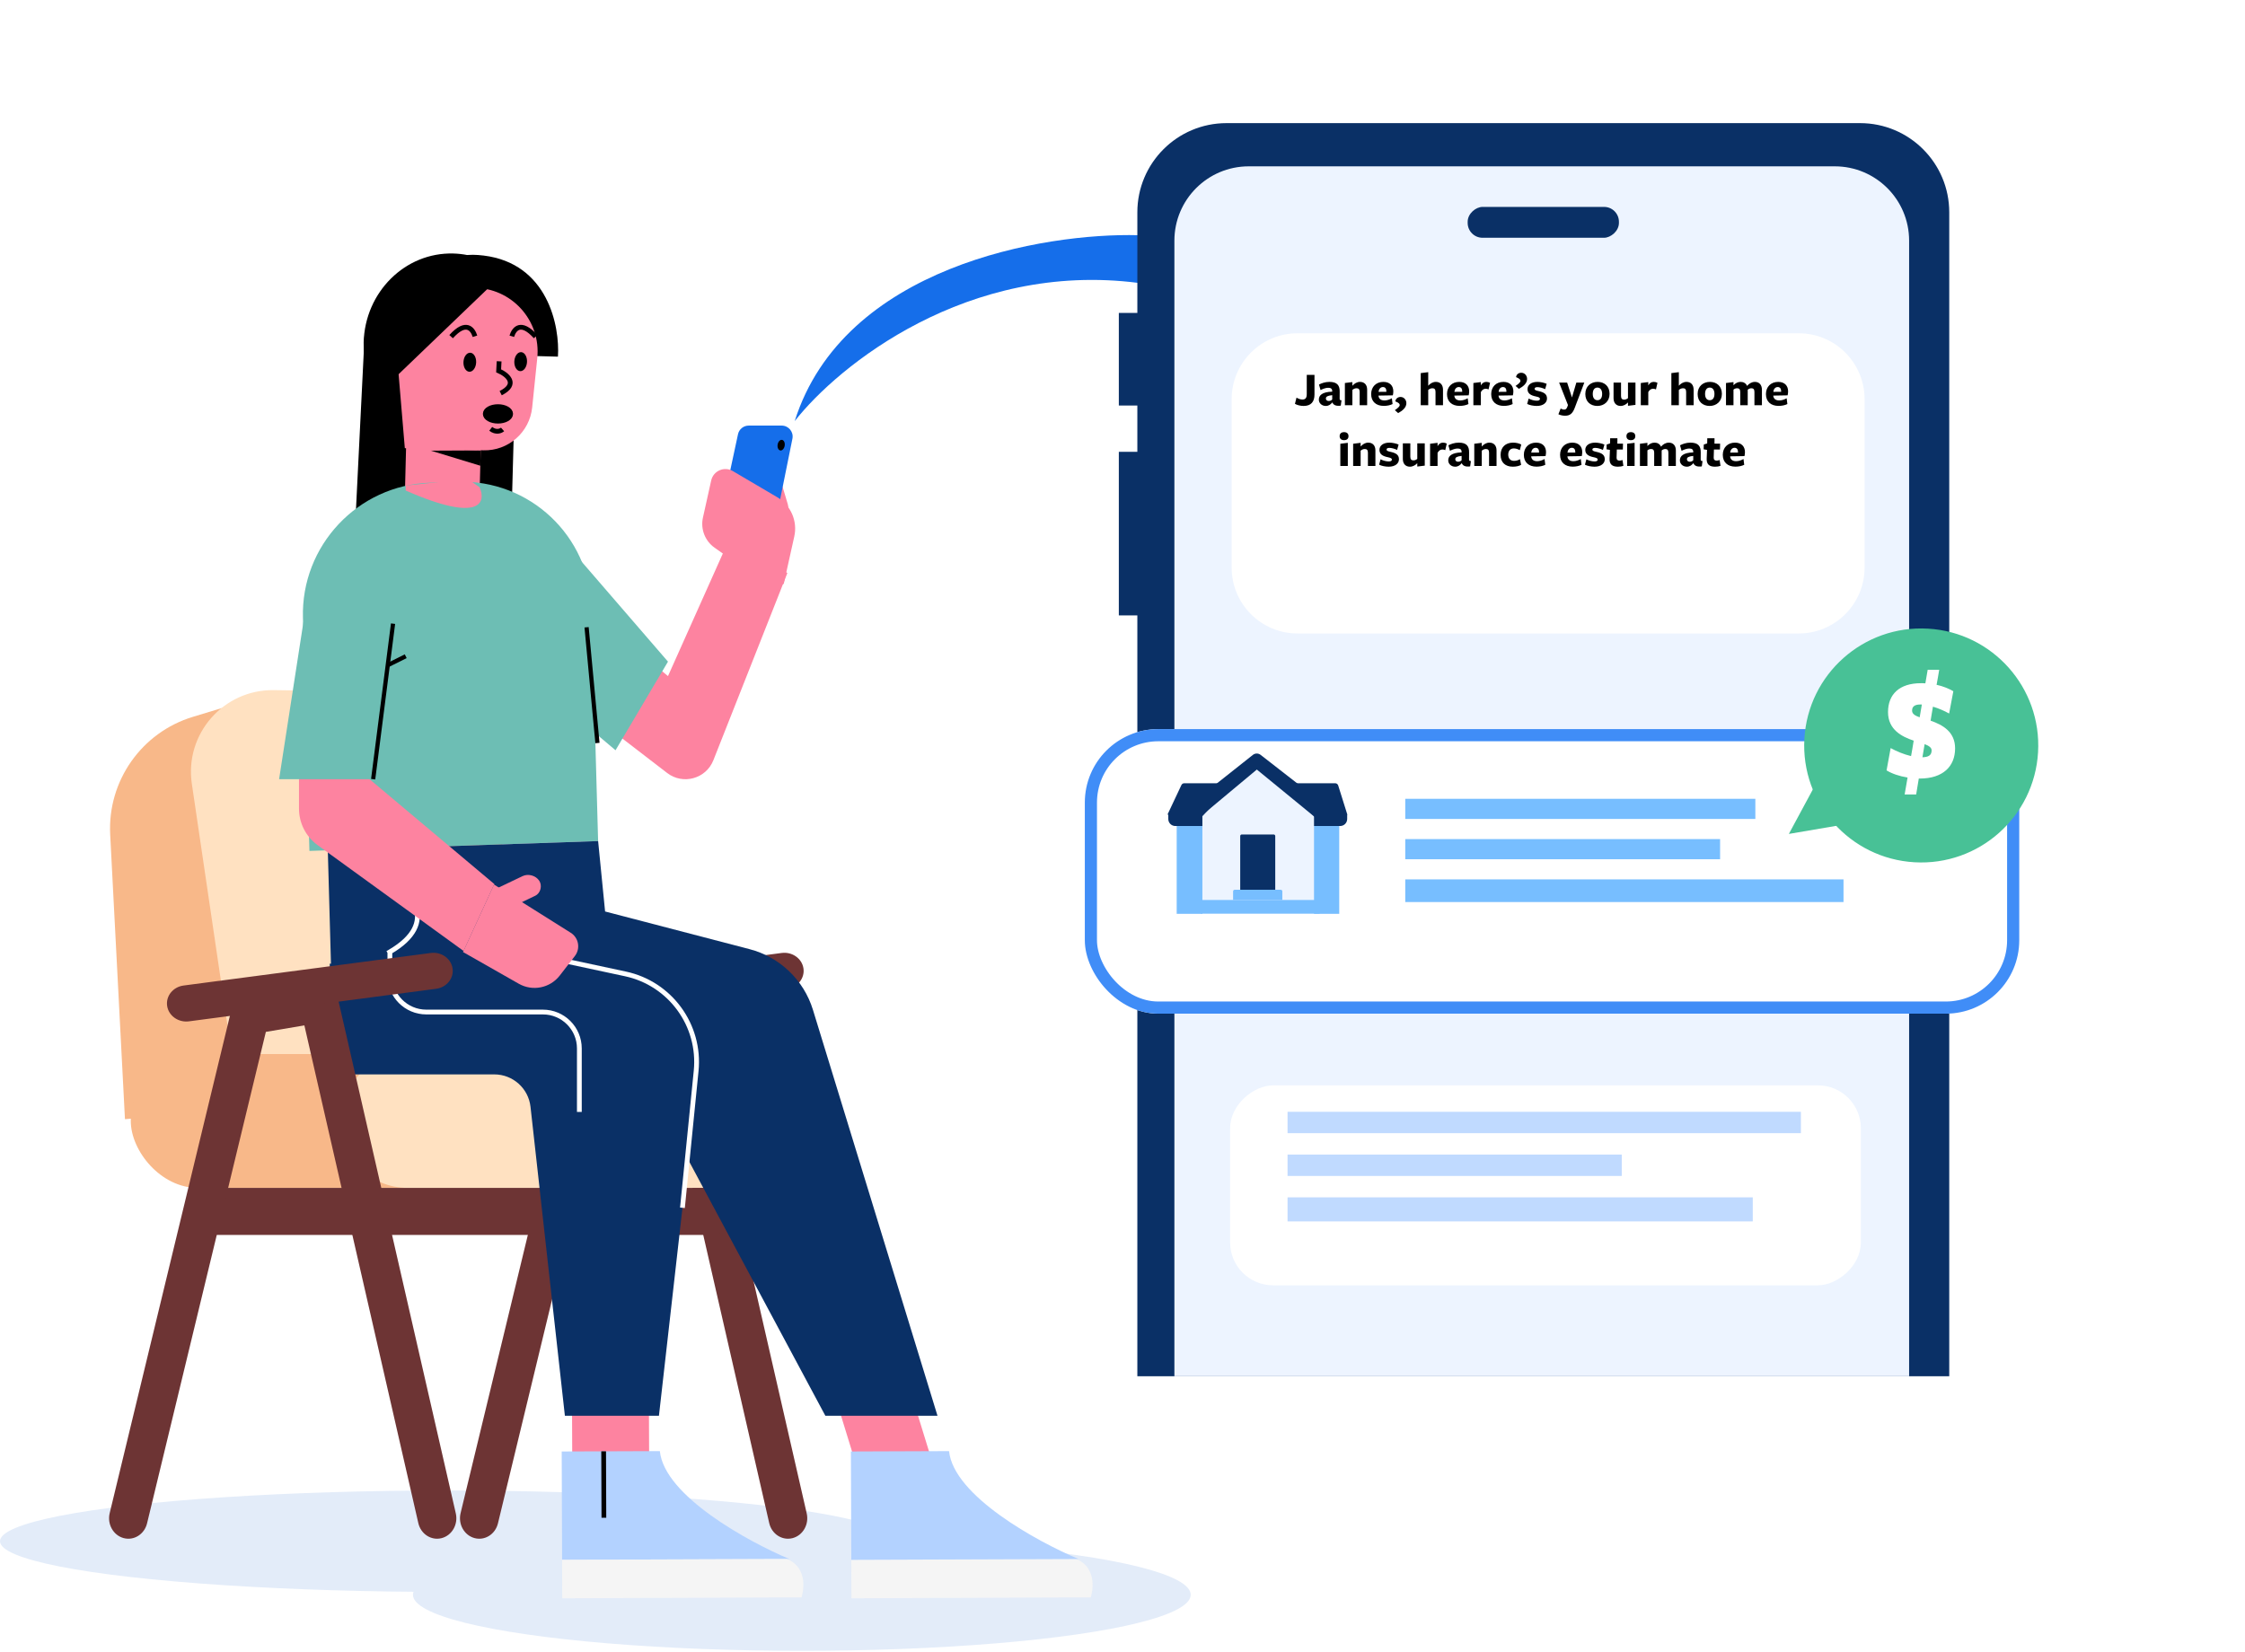 <?xml version="1.0" encoding="UTF-8"?> <svg xmlns="http://www.w3.org/2000/svg" width="739" height="544" viewBox="0 0 739 544" fill="none"><rect width="17.989" height="7.317" rx="3.659" transform="matrix(0.286 0.958 0.915 -0.403 248.542 155.277)" fill="#FD83A0"></rect><path d="M260.846 144.431C261.296 142.203 259.592 140.121 257.319 140.121L246.45 140.121C244.754 140.121 243.288 141.305 242.932 142.964L236.936 170.883C236.518 172.828 237.759 174.744 239.706 175.158L250.471 177.446C252.429 177.862 254.35 176.6 254.746 174.639L260.846 144.431Z" fill="#156EEA"></path><path d="M261.457 176.632L257.99 192.235L241.207 198.411L244.73 187.052L235.215 180.317C232.059 178.084 230.552 174.175 231.392 170.402L234.109 158.187C234.817 155.008 238.419 153.442 241.226 155.095L255.834 163.695C260.314 166.333 262.585 171.557 261.457 176.632Z" fill="#FD83A0"></path><ellipse cx="1.175" cy="1.763" rx="1.175" ry="1.763" transform="matrix(-0.987 -0.159 -0.159 0.987 258.578 145.009)" fill="black"></ellipse><path d="M219.885 222.6L240.129 177.35L259.182 188.662L234.826 250.298C232.412 256.406 224.82 258.502 219.614 254.498L199.046 238.676L209.168 213.669L219.885 222.6Z" fill="#FD83A0"></path><path d="M261.598 138.643C277.691 87.694 343.738 76.61 374.75 77.438V93.152C318.426 85.874 275.847 120.447 261.598 138.643Z" fill="#156EEA"></path><ellipse cx="128.012" cy="18.457" rx="128.012" ry="18.457" transform="matrix(-1 0 0 1 391.956 506.606)" fill="#E3ECF9"></ellipse><ellipse cx="147.08" cy="16.701" rx="147.08" ry="16.701" transform="matrix(-1 0 0 1 294.16 490.725)" fill="#E3ECF9"></ellipse><path d="M183.66 117.424L174.441 117.173L166.58 109.431C155.307 99.924 138.049 81.555 159.198 84.139C180.346 86.723 184.317 107.406 183.66 117.424Z" fill="black"></path><path d="M142.034 165.45L143.581 108.769L119.985 111.079L116.88 173.779L142.034 165.45Z" fill="black"></path><path d="M144.441 169.572L145.192 142.064L145.755 121.433L169.687 122.086L168.373 170.225L144.441 169.572Z" fill="black"></path><path d="M133.728 145.055L133.265 163.319L157.784 165.93L158.295 145.776L133.728 145.055Z" fill="#FD83A0"></path><path d="M141.838 148.375L158.231 148.297L158.103 153.335L141.838 148.375Z" fill="black"></path><path d="M176.857 117.913C178.14 105.479 168.338 94.686 155.839 94.769L151.509 94.798C139.278 94.879 129.707 105.359 130.733 117.547L133.259 147.56L159.093 148.265C167.323 148.49 174.336 142.335 175.181 134.146L176.857 117.913Z" fill="#FD83A0"></path><path fill-rule="evenodd" clip-rule="evenodd" d="M124.278 129.852C121.234 124.932 119.535 119.026 119.707 112.717C120.159 96.129 133.376 83.032 149.228 83.465C155.586 83.639 161.402 85.963 166.059 89.754L124.278 129.852Z" fill="black"></path><path d="M156.347 110.712C155.619 108.335 153.433 105.362 148.496 110.838" stroke="black" stroke-width="1.574"></path><path d="M168.471 110.712C169.199 108.335 171.385 105.362 176.322 110.838" stroke="black" stroke-width="1.574"></path><path d="M165.432 141.386C164.864 141.887 163.289 142.55 161.535 141.189" stroke="black" stroke-width="1.574"></path><path d="M164.297 118.958L164.138 122.088C166.868 123.272 170.823 126.4 164.813 129.443" stroke="black" stroke-width="1.574"></path><ellipse cx="2.089" cy="3.134" rx="2.089" ry="3.134" transform="matrix(-0.999 -0.05 -0.05 0.999 156.891 116.238)" fill="black"></ellipse><ellipse cx="2.089" cy="3.134" rx="2.089" ry="3.134" transform="matrix(-0.999 -0.05 -0.05 0.999 173.635 116.041)" fill="black"></ellipse><path d="M202.618 247.011L191.809 237.882L185.946 178.54L219.884 217.837L202.618 247.011Z" fill="#6DBEB4"></path><path fill-rule="evenodd" clip-rule="evenodd" d="M264.477 318.824C264.966 322.08 262.544 325.09 259.068 325.548L177.708 336.265C174.232 336.723 171.018 334.454 170.529 331.198C170.04 327.942 172.462 324.931 175.938 324.474L257.298 313.757C260.774 313.299 263.988 315.567 264.477 318.824Z" fill="#6D3434"></path><path d="M84.132 229.744L78.368 365.456L41.134 368.473L36.272 274.781C35.357 257.142 46.582 241.151 63.482 236.017L84.132 229.744Z" fill="#F8B889"></path><path d="M159.226 255.854L185.946 352.482L78.917 364.903L63.145 258.04C60.725 241.644 73.564 226.98 90.136 227.212L122.723 227.669C139.802 227.908 154.674 239.391 159.226 255.854Z" fill="#FFE1C1"></path><path fill-rule="evenodd" clip-rule="evenodd" d="M219.495 323.309C222.762 322.758 225.88 324.963 226.661 328.375L265.55 498.273C266.378 501.891 264.287 505.537 260.878 506.417C257.47 507.296 254.036 505.075 253.207 501.457L215.701 337.6L203.024 339.736L163.917 501.541C163.046 505.147 159.585 507.321 156.188 506.396C152.79 505.47 150.743 501.796 151.614 498.19L191.758 332.095C192.387 329.492 194.413 327.534 196.914 327.112L219.495 323.309Z" fill="#6D3434"></path><path d="M101.856 280.159L196.885 276.908L194.75 200.159C194.089 176.404 174.3 157.805 150.55 158.618L141.528 158.927C117.777 159.739 99.06 179.655 99.721 203.41L101.856 280.159Z" fill="#6DBEB4"></path><rect width="25.314" height="31.067" transform="matrix(-1 0.004 0.004 1 213.561 450.166)" fill="#FD83A0"></rect><path d="M185.029 513.555L184.897 477.885L217.206 477.766C218.697 492.488 246.236 507.575 259.82 513.278L185.029 513.555Z" fill="#B3D2FF"></path><path d="M185.028 513.556L185.075 526.213L263.867 525.921C265.633 519.311 263.229 514.917 259.044 513.282L185.028 513.556Z" fill="#F5F5F5"></path><path d="M280.229 513.556L280.275 526.213L359.067 525.921C360.833 519.311 358.43 514.917 354.245 513.282L280.229 513.556Z" fill="#F5F5F5"></path><path d="M198.704 477.835L198.785 499.697" stroke="black" stroke-width="1.559"></path><rect x="43.05" y="347.039" width="144.088" height="44.06" rx="22.03" fill="#F8B889"></rect><path d="M299.527 457.463L274.213 457.557L283.111 486.458L308.425 486.364L299.527 457.463Z" fill="#FD83A0"></path><path d="M112.116 369.069C112.116 356.902 121.98 347.039 134.146 347.039H242.51C254.676 347.039 264.54 356.902 264.54 369.069V369.069C264.54 381.236 254.676 391.099 242.51 391.099H134.146C121.979 391.099 112.116 381.236 112.116 369.069V369.069Z" fill="#FFE1C1"></path><rect x="62.103" y="391.101" width="179.812" height="15.48" rx="7.74" fill="#6D3434"></rect><path fill-rule="evenodd" clip-rule="evenodd" d="M107.906 279.958L196.887 276.913L199.184 300.098L246.748 312.501C256.696 315.095 264.59 322.659 267.605 332.488L308.6 466.121H271.685L202.91 337.705L204.404 352.791L109.933 352.791L107.906 279.958Z" fill="#0A3066"></path><path d="M174.63 364.401L185.947 466.121H216.907L231.197 339.896L207.976 321.438L108.544 317.271V353.733H162.71C168.82 353.733 173.954 358.328 174.63 364.401Z" fill="#0A3066"></path><path d="M127.597 279.164V288.562C134.894 292.808 145.069 303.637 128.336 313.397M127.597 313.818C127.849 313.678 128.096 313.538 128.336 313.397M128.336 313.397V321.207C128.336 327.831 133.706 333.201 140.33 333.201H178.716C185.34 333.201 190.71 338.571 190.71 345.195V366.093" stroke="white" stroke-width="1.574"></path><path fill-rule="evenodd" clip-rule="evenodd" d="M103.986 323.309C107.253 322.758 110.371 324.963 111.152 328.375L150.041 498.273C150.869 501.891 148.778 505.537 145.37 506.417C141.961 507.296 138.527 505.075 137.699 501.457L100.193 337.6L87.515 339.736L48.409 501.541C47.537 505.147 44.076 507.321 40.679 506.396C37.281 505.47 35.234 501.796 36.106 498.19L76.249 332.095C76.878 329.492 78.904 327.534 81.405 327.112L103.986 323.309Z" fill="#6D3434"></path><path fill-rule="evenodd" clip-rule="evenodd" d="M148.969 318.824C149.458 322.08 147.036 325.09 143.56 325.548L62.2 336.265C58.724 336.723 55.509 334.454 55.02 331.198C54.532 327.942 56.953 324.931 60.43 324.474L141.789 313.757C145.266 313.299 148.48 315.567 148.969 318.824Z" fill="#6D3434"></path><path d="M193.091 206.524L196.663 244.63" stroke="black" stroke-width="1.383"></path><path d="M133.551 216.051L126.406 219.623" stroke="black" stroke-width="1.383"></path><ellipse cx="4.168" cy="2.382" rx="4.168" ry="2.382" transform="matrix(-1 0 0 1 168.084 133.887)" fill="black" stroke="black" stroke-width="1.593"></ellipse><path d="M280.227 513.554L280.095 477.884L312.404 477.765C313.895 492.487 341.434 507.574 355.018 513.277L280.227 513.554Z" fill="#B3D2FF"></path><path d="M224.647 397.651L229.154 352.578C230.656 337.559 220.632 323.81 205.873 320.648L181.778 315.485" stroke="white" stroke-width="1.574"></path><path d="M170.769 323.886L152.408 313.438L162.616 291.218L187.877 307.107C190.501 308.758 191.13 312.31 189.233 314.761L184.259 321.188C181.06 325.32 175.31 326.47 170.769 323.886Z" fill="#FD83A0"></path><rect width="16.61" height="7.696" rx="3.848" transform="matrix(-0.902 0.432 0.541 0.841 175.463 286.8)" fill="#FD83A0"></rect><path d="M98.422 266.248V248.799L122.834 233.914L121.643 256.539L162.726 291.073L152.604 313.103L104.541 278.244C100.697 275.456 98.422 270.996 98.422 266.248Z" fill="#FD83A0"></path><path d="M91.873 256.539L100.729 199.298L129.439 193.426L124.025 256.539H91.873Z" fill="#6DBEB4"></path><path d="M129.383 205.334L122.834 256.539" stroke="black" stroke-width="1.383"></path><path d="M133.551 161.506C158.302 172.37 160.069 165.308 157.86 160.419L153.992 157.703L133.551 159.876L133.551 161.506Z" fill="#FD83A0"></path><g opacity="0.75"><circle cx="158.706" cy="158.706" r="158.706" transform="matrix(-1 0 0 1 739 0)" fill="white"></circle><ellipse cx="146.538" cy="146.538" rx="146.538" ry="146.538" transform="matrix(-1 0 0 1 601.455 106.861)" fill="white"></ellipse><circle cx="81.998" cy="81.998" r="81.998" transform="matrix(-1 0 0 1 703.027 272.975)" fill="white"></circle></g><path d="M374.388 69.905C374.388 53.686 387.536 40.538 403.755 40.538H612.278C628.497 40.538 641.645 53.686 641.645 69.905V453.111H374.388V69.905Z" fill="#0A3066"></path><path d="M386.582 79.237C386.582 65.721 397.539 54.765 411.055 54.765H603.962C617.478 54.765 628.435 65.721 628.435 79.237V453.111H386.582V79.237Z" fill="#EDF4FF"></path><rect x="368.291" y="103.027" width="10.162" height="30.486" fill="#0A3066"></rect><rect x="532.913" y="68.12" width="10.162" height="49.793" rx="4.895" transform="rotate(90 532.913 68.12)" fill="#0A3066"></rect><rect x="368.291" y="148.756" width="10.162" height="53.858" fill="#0A3066"></rect><g filter="url(#filter0_d_89_1781)"><rect x="403.586" y="417.795" width="65.83" height="207.618" rx="14.124" transform="rotate(-90 403.586 417.795)" fill="white"></rect></g><rect x="423.828" y="366.048" width="168.983" height="7.041" fill="#C0DAFF"></rect><rect x="423.828" y="380.13" width="110.015" height="7.041" fill="#C0DAFF"></rect><rect x="423.828" y="394.211" width="153.14" height="7.921" fill="#C0DAFF"></rect><g filter="url(#filter1_d_89_1781)"><path d="M403.705 124.51C403.705 112.532 413.415 102.822 425.393 102.822H590.361C602.339 102.822 612.049 112.532 612.049 124.51V179.974C612.049 191.952 602.339 201.662 590.361 201.662H425.393C413.415 201.662 403.705 191.952 403.705 179.974V124.51Z" fill="white"></path></g><path d="M432.697 129.893C432.697 132.261 431.577 133.653 429.113 133.653C428.025 133.653 426.953 133.349 426.265 132.965L426.777 130.917C427.449 131.301 428.089 131.541 428.713 131.541C429.753 131.541 430.153 130.997 430.153 129.701V123.413H432.697V129.893ZM438.532 131.525V130.101C437.012 130.277 436.452 130.565 436.452 131.221C436.452 131.701 436.836 132.021 437.38 132.021C437.876 132.021 438.276 131.813 438.532 131.525ZM438.596 132.517H438.548C438.02 133.141 437.428 133.653 436.404 133.653C435.124 133.653 434.132 132.741 434.132 131.589C434.132 130.181 435.188 129.045 438.532 128.949V128.805C438.532 128.021 438.132 127.669 437.22 127.669C436.452 127.669 435.556 127.989 434.692 128.421L434.18 126.613C434.964 126.197 436.196 125.733 437.604 125.733C440.18 125.733 441.028 126.901 440.996 128.981L440.98 131.189C440.98 131.701 441.076 131.749 441.588 131.797L441.348 133.557C439.732 133.765 438.932 133.333 438.596 132.517ZM450.032 133.413H447.568V129.013C447.568 128.117 447.168 127.829 446.512 127.829C445.968 127.829 445.488 128.101 445.168 128.389V133.413H442.704V126.101L445.168 125.797C445.168 125.797 445.168 126.901 445.168 127.013C445.824 126.261 446.704 125.733 447.664 125.733C449.152 125.733 450.032 126.709 450.032 128.293V133.413ZM453.767 130.245V130.277C453.847 131.269 454.535 131.845 455.735 131.845C456.551 131.845 457.415 131.557 458.167 131.125L458.407 133.029C457.655 133.413 456.583 133.637 455.511 133.637C452.983 133.637 451.351 132.229 451.351 129.749C451.351 127.317 453.015 125.733 455.383 125.733C457.495 125.733 458.647 126.997 458.647 128.853C458.647 129.253 458.583 129.845 458.487 130.165L453.767 130.245ZM453.783 129.013L456.359 128.997C456.359 128.965 456.359 128.885 456.359 128.853C456.359 127.973 455.991 127.429 455.223 127.429C454.375 127.429 453.863 128.165 453.783 129.013ZM459.312 132.149C459.408 131.285 460.112 130.693 461.024 130.693C462.144 130.693 462.944 131.653 462.944 132.741C462.944 134.197 461.632 135.253 460.24 136.005L459.152 135.045C460.032 134.421 460.752 133.877 460.752 133.349C460.752 132.917 460.416 132.597 459.312 132.149ZM475.001 133.413H472.537V129.013C472.537 128.117 472.137 127.829 471.513 127.829C470.937 127.829 470.457 128.101 470.137 128.389V133.413H467.673V122.837L470.137 122.533C470.137 122.533 470.137 126.869 470.137 126.997C470.793 126.245 471.673 125.733 472.649 125.733C474.121 125.733 475.001 126.709 475.001 128.293V133.413ZM478.736 130.245V130.277C478.816 131.269 479.504 131.845 480.704 131.845C481.52 131.845 482.384 131.557 483.136 131.125L483.376 133.029C482.624 133.413 481.552 133.637 480.48 133.637C477.952 133.637 476.32 132.229 476.32 129.749C476.32 127.317 477.984 125.733 480.352 125.733C482.464 125.733 483.616 126.997 483.616 128.853C483.616 129.253 483.552 129.845 483.456 130.165L478.736 130.245ZM478.752 129.013L481.328 128.997C481.328 128.965 481.328 128.885 481.328 128.853C481.328 127.973 480.96 127.429 480.192 127.429C479.344 127.429 478.832 128.165 478.752 129.013ZM487.465 129.077V133.413H485.001V126.101L487.465 125.797V126.885C487.897 126.133 488.473 125.733 489.257 125.733C489.657 125.733 490.089 125.829 490.489 126.037L489.993 128.213C489.705 128.069 489.385 127.989 489.065 127.989C488.457 127.989 487.913 128.293 487.465 129.077ZM493.283 130.245V130.277C493.363 131.269 494.051 131.845 495.251 131.845C496.067 131.845 496.931 131.557 497.683 131.125L497.923 133.029C497.171 133.413 496.099 133.637 495.027 133.637C492.499 133.637 490.867 132.229 490.867 129.749C490.867 127.317 492.531 125.733 494.899 125.733C497.011 125.733 498.163 126.997 498.163 128.853C498.163 129.253 498.099 129.845 498.003 130.165L493.283 130.245ZM493.299 129.013L495.875 128.997C495.875 128.965 495.875 128.885 495.875 128.853C495.875 127.973 495.507 127.429 494.739 127.429C493.891 127.429 493.379 128.165 493.299 129.013ZM499.052 124.165C499.148 123.301 499.852 122.725 500.764 122.725C501.884 122.725 502.684 123.669 502.684 124.757C502.684 126.229 501.372 127.269 499.98 128.021L498.892 127.061C499.772 126.453 500.492 125.909 500.492 125.381C500.492 124.949 500.156 124.629 499.052 124.165ZM509.236 131.205C509.236 132.549 508.052 133.653 505.86 133.653C504.836 133.653 503.492 133.413 502.708 132.997L503.188 131.221C504.052 131.669 505.044 131.925 505.908 131.925C506.564 131.925 506.916 131.701 506.916 131.317C506.916 130.901 506.5 130.741 505.652 130.549C503.924 130.213 502.82 129.573 502.82 128.117C502.82 126.725 504.036 125.733 506.1 125.733C507.092 125.733 508.388 126.021 509.124 126.373L508.628 128.133C507.78 127.717 506.772 127.461 506.068 127.461C505.476 127.461 505.156 127.653 505.156 128.021C505.156 128.421 505.62 128.581 506.436 128.757C508.196 129.141 509.236 129.717 509.236 131.205ZM521.516 125.973L518.828 133.061L518.46 134.037C517.692 136.213 516.764 136.869 515.196 136.869C514.396 136.869 513.676 136.709 512.988 136.389L513.724 134.517C514.204 134.725 514.492 134.853 514.876 134.853C515.404 134.853 515.644 134.661 515.932 133.941L516.14 133.365L513.228 125.973H515.868L517.452 130.869L518.892 125.973H521.516ZM529.835 129.669C529.835 132.165 528.027 133.653 525.803 133.653C523.563 133.653 521.851 132.245 521.851 129.717C521.851 127.189 523.643 125.733 525.899 125.733C528.139 125.733 529.835 127.173 529.835 129.669ZM527.387 129.685C527.387 128.437 526.843 127.605 525.835 127.605C524.827 127.605 524.299 128.421 524.299 129.701C524.299 130.965 524.843 131.765 525.851 131.765C526.859 131.765 527.387 130.965 527.387 129.685ZM531.141 125.973H533.605V130.373C533.605 131.269 533.989 131.573 534.629 131.573C535.157 131.573 535.589 131.349 535.893 131.077V125.973H538.357V133.301L535.893 133.605C535.893 133.605 535.893 132.517 535.893 132.501C535.317 133.125 534.453 133.653 533.477 133.653C532.021 133.653 531.141 132.677 531.141 131.093V125.973ZM542.574 129.077V133.413H540.11V126.101L542.574 125.797V126.885C543.006 126.133 543.582 125.733 544.366 125.733C544.766 125.733 545.198 125.829 545.598 126.037L545.102 128.213C544.814 128.069 544.494 127.989 544.174 127.989C543.566 127.989 543.022 128.293 542.574 129.077ZM557.501 133.413H555.037V129.013C555.037 128.117 554.637 127.829 554.013 127.829C553.437 127.829 552.957 128.101 552.637 128.389V133.413H550.173V122.837L552.637 122.533C552.637 122.533 552.637 126.869 552.637 126.997C553.293 126.245 554.173 125.733 555.149 125.733C556.621 125.733 557.501 126.709 557.501 128.293V133.413ZM566.804 129.669C566.804 132.165 564.996 133.653 562.772 133.653C560.532 133.653 558.82 132.245 558.82 129.717C558.82 127.189 560.612 125.733 562.868 125.733C565.108 125.733 566.804 127.173 566.804 129.669ZM564.356 129.685C564.356 128.437 563.812 127.605 562.804 127.605C561.796 127.605 561.268 128.421 561.268 129.701C561.268 130.965 561.812 131.765 562.82 131.765C563.828 131.765 564.356 130.965 564.356 129.685ZM579.981 133.413H577.517V129.029C577.517 128.133 577.133 127.829 576.509 127.829C576.013 127.829 575.597 128.053 575.309 128.309V128.741V133.413H572.845V129.029C572.845 128.133 572.445 127.829 571.821 127.829C571.325 127.829 570.925 128.021 570.621 128.277V133.413H568.157V126.101L570.621 125.797C570.621 125.797 570.621 126.821 570.621 126.837C571.277 126.165 572.013 125.733 572.989 125.733C573.917 125.733 574.733 126.197 575.085 127.061C575.773 126.261 576.653 125.733 577.661 125.733C579.101 125.733 579.981 126.709 579.981 128.309V133.413ZM583.72 130.245V130.277C583.8 131.269 584.488 131.845 585.688 131.845C586.504 131.845 587.368 131.557 588.12 131.125L588.36 133.029C587.608 133.413 586.536 133.637 585.464 133.637C582.936 133.637 581.304 132.229 581.304 129.749C581.304 127.317 582.968 125.733 585.336 125.733C587.448 125.733 588.6 126.997 588.6 128.853C588.6 129.253 588.536 129.845 588.44 130.165L583.72 130.245ZM583.736 129.013L586.312 128.997C586.312 128.965 586.312 128.885 586.312 128.853C586.312 127.973 585.944 127.429 585.176 127.429C584.328 127.429 583.816 128.165 583.736 129.013ZM443.892 143.605C443.892 144.453 443.348 144.917 442.436 144.917C441.54 144.917 440.98 144.453 440.98 143.605C440.98 142.741 441.54 142.277 442.436 142.277C443.348 142.277 443.892 142.741 443.892 143.605ZM443.668 153.413H441.204V146.101L443.668 145.797V153.413ZM452.751 153.413H450.287V149.013C450.287 148.117 449.887 147.829 449.231 147.829C448.687 147.829 448.207 148.101 447.887 148.389V153.413H445.423V146.101L447.887 145.797C447.887 145.797 447.887 146.901 447.887 147.013C448.543 146.261 449.423 145.733 450.383 145.733C451.871 145.733 452.751 146.709 452.751 148.293V153.413ZM460.502 151.205C460.502 152.549 459.318 153.653 457.126 153.653C456.102 153.653 454.758 153.413 453.974 152.997L454.454 151.221C455.318 151.669 456.31 151.925 457.174 151.925C457.83 151.925 458.182 151.701 458.182 151.317C458.182 150.901 457.766 150.741 456.918 150.549C455.19 150.213 454.086 149.573 454.086 148.117C454.086 146.725 455.302 145.733 457.366 145.733C458.358 145.733 459.654 146.021 460.39 146.373L459.894 148.133C459.046 147.717 458.038 147.461 457.334 147.461C456.742 147.461 456.422 147.653 456.422 148.021C456.422 148.421 456.886 148.581 457.702 148.757C459.462 149.141 460.502 149.717 460.502 151.205ZM461.781 145.973H464.245V150.373C464.245 151.269 464.629 151.573 465.269 151.573C465.797 151.573 466.229 151.349 466.533 151.077V145.973H468.997V153.301L466.533 153.605C466.533 153.605 466.533 152.517 466.533 152.501C465.957 153.125 465.093 153.653 464.117 153.653C462.661 153.653 461.781 152.677 461.781 151.093V145.973ZM473.215 149.077V153.413H470.751V146.101L473.215 145.797V146.885C473.647 146.133 474.223 145.733 475.007 145.733C475.407 145.733 475.839 145.829 476.239 146.037L475.743 148.213C475.455 148.069 475.135 147.989 474.815 147.989C474.207 147.989 473.663 148.293 473.215 149.077ZM481.126 151.525V150.101C479.606 150.277 479.046 150.565 479.046 151.221C479.046 151.701 479.43 152.021 479.974 152.021C480.47 152.021 480.87 151.813 481.126 151.525ZM481.19 152.517H481.142C480.614 153.141 480.022 153.653 478.998 153.653C477.718 153.653 476.726 152.741 476.726 151.589C476.726 150.181 477.782 149.045 481.126 148.949V148.805C481.126 148.021 480.726 147.669 479.814 147.669C479.046 147.669 478.15 147.989 477.286 148.421L476.774 146.613C477.558 146.197 478.79 145.733 480.198 145.733C482.774 145.733 483.622 146.901 483.59 148.981L483.574 151.189C483.574 151.701 483.67 151.749 484.182 151.797L483.942 153.557C482.326 153.765 481.526 153.333 481.19 152.517ZM492.626 153.413H490.162V149.013C490.162 148.117 489.762 147.829 489.106 147.829C488.562 147.829 488.082 148.101 487.762 148.389V153.413H485.298V146.101L487.762 145.797C487.762 145.797 487.762 146.901 487.762 147.013C488.418 146.261 489.298 145.733 490.258 145.733C491.746 145.733 492.626 146.709 492.626 148.293V153.413ZM500.713 153.045C500.089 153.429 499.065 153.653 497.993 153.653C495.529 153.653 493.961 152.277 493.961 149.749C493.961 147.285 495.561 145.733 498.057 145.733C499.097 145.733 500.089 145.973 500.761 146.357L500.281 148.213C499.689 147.877 498.969 147.637 498.313 147.637C497.129 147.637 496.473 148.469 496.473 149.669C496.473 150.997 497.225 151.733 498.377 151.733C499.129 151.733 499.769 151.525 500.345 151.173L500.713 153.045ZM504.033 150.245V150.277C504.113 151.269 504.801 151.845 506.001 151.845C506.817 151.845 507.681 151.557 508.433 151.125L508.673 153.029C507.921 153.413 506.849 153.637 505.777 153.637C503.249 153.637 501.617 152.229 501.617 149.749C501.617 147.317 503.281 145.733 505.649 145.733C507.761 145.733 508.913 146.997 508.913 148.853C508.913 149.253 508.849 149.845 508.753 150.165L504.033 150.245ZM504.049 149.013L506.625 148.997C506.625 148.965 506.625 148.885 506.625 148.853C506.625 147.973 506.257 147.429 505.489 147.429C504.641 147.429 504.129 148.165 504.049 149.013ZM515.955 150.245V150.277C516.035 151.269 516.723 151.845 517.923 151.845C518.739 151.845 519.603 151.557 520.355 151.125L520.595 153.029C519.843 153.413 518.771 153.637 517.699 153.637C515.171 153.637 513.539 152.229 513.539 149.749C513.539 147.317 515.203 145.733 517.571 145.733C519.683 145.733 520.835 146.997 520.835 148.853C520.835 149.253 520.771 149.845 520.675 150.165L515.955 150.245ZM515.971 149.013L518.547 148.997C518.547 148.965 518.547 148.885 518.547 148.853C518.547 147.973 518.179 147.429 517.411 147.429C516.563 147.429 516.051 148.165 515.971 149.013ZM528.252 151.205C528.252 152.549 527.068 153.653 524.876 153.653C523.852 153.653 522.508 153.413 521.724 152.997L522.204 151.221C523.068 151.669 524.06 151.925 524.924 151.925C525.58 151.925 525.932 151.701 525.932 151.317C525.932 150.901 525.516 150.741 524.668 150.549C522.94 150.213 521.836 149.573 521.836 148.117C521.836 146.725 523.052 145.733 525.116 145.733C526.108 145.733 527.404 146.021 528.14 146.373L527.644 148.133C526.796 147.717 525.788 147.461 525.084 147.461C524.492 147.461 524.172 147.653 524.172 148.021C524.172 148.421 524.636 148.581 525.452 148.757C527.212 149.141 528.252 149.717 528.252 151.205ZM534.379 153.381C533.803 153.557 533.323 153.653 532.571 153.653C530.731 153.653 529.739 152.901 529.835 150.949L529.947 148.117L528.827 147.925L528.875 146.357L529.995 145.989L530.027 144.293H532.411L532.395 146.069H534.251L534.203 148.005H532.219L532.139 150.677C532.107 151.365 532.507 151.653 533.115 151.653C533.419 151.653 533.755 151.573 534.091 151.461L534.379 153.381ZM538.298 143.605C538.298 144.453 537.754 144.917 536.842 144.917C535.946 144.917 535.386 144.453 535.386 143.605C535.386 142.741 535.946 142.277 536.842 142.277C537.754 142.277 538.298 142.741 538.298 143.605ZM538.074 153.413H535.61V146.101L538.074 145.797V153.413ZM551.653 153.413H549.189V149.029C549.189 148.133 548.805 147.829 548.181 147.829C547.685 147.829 547.269 148.053 546.981 148.309V148.741V153.413H544.517V149.029C544.517 148.133 544.117 147.829 543.493 147.829C542.997 147.829 542.597 148.021 542.293 148.277V153.413H539.829V146.101L542.293 145.797C542.293 145.797 542.293 146.821 542.293 146.837C542.949 146.165 543.685 145.733 544.661 145.733C545.589 145.733 546.405 146.197 546.757 147.061C547.445 146.261 548.325 145.733 549.333 145.733C550.773 145.733 551.653 146.709 551.653 148.309V153.413ZM557.376 151.525V150.101C555.856 150.277 555.296 150.565 555.296 151.221C555.296 151.701 555.68 152.021 556.224 152.021C556.72 152.021 557.12 151.813 557.376 151.525ZM557.44 152.517H557.392C556.864 153.141 556.272 153.653 555.248 153.653C553.968 153.653 552.976 152.741 552.976 151.589C552.976 150.181 554.032 149.045 557.376 148.949V148.805C557.376 148.021 556.976 147.669 556.064 147.669C555.296 147.669 554.4 147.989 553.536 148.421L553.024 146.613C553.808 146.197 555.04 145.733 556.448 145.733C559.024 145.733 559.872 146.901 559.84 148.981L559.824 151.189C559.824 151.701 559.92 151.749 560.432 151.797L560.192 153.557C558.576 153.765 557.776 153.333 557.44 152.517ZM566.348 153.381C565.772 153.557 565.292 153.653 564.54 153.653C562.7 153.653 561.708 152.901 561.804 150.949L561.916 148.117L560.796 147.925L560.844 146.357L561.964 145.989L561.996 144.293H564.38L564.364 146.069H566.22L566.172 148.005H564.188L564.108 150.677C564.076 151.365 564.476 151.653 565.084 151.653C565.388 151.653 565.724 151.573 566.06 151.461L566.348 153.381ZM569.517 150.245V150.277C569.597 151.269 570.285 151.845 571.485 151.845C572.301 151.845 573.165 151.557 573.917 151.125L574.157 153.029C573.405 153.413 572.333 153.637 571.261 153.637C568.733 153.637 567.101 152.229 567.101 149.749C567.101 147.317 568.765 145.733 571.133 145.733C573.245 145.733 574.397 146.997 574.397 148.853C574.397 149.253 574.333 149.845 574.237 150.165L569.517 150.245ZM569.533 149.013L572.109 148.997C572.109 148.965 572.109 148.885 572.109 148.853C572.109 147.973 571.741 147.429 570.973 147.429C570.125 147.429 569.613 148.165 569.533 149.013Z" fill="black"></path><g filter="url(#filter2_d_89_1781)"><rect x="354.795" y="230.839" width="307.592" height="93.687" rx="24.186" fill="white"></rect><rect x="356.795" y="232.839" width="303.592" height="89.687" rx="22.186" stroke="#408DF7" stroke-width="4"></rect></g><path d="M388.892 258.467C389.061 258.106 389.424 257.876 389.823 257.876H439.516C439.966 257.876 440.364 258.168 440.499 258.597L443.519 268.216H384.299L388.892 258.467Z" fill="#0A3066"></path><path d="M440.846 270.73H387.34V300.866H440.846V270.73Z" fill="#77BEFF"></path><path d="M443.459 268.115H384.571V269.642C384.571 270.922 385.609 271.959 386.889 271.959H441.142C442.422 271.959 443.459 270.922 443.459 269.642V268.115Z" fill="#0A3066"></path><path d="M432.543 268.732L415.351 251.057C414.532 250.216 413.177 250.228 412.373 251.083L395.796 268.732V300.866H432.543V268.732Z" fill="#EDF4FF"></path><path d="M408.25 275.257C408.25 274.973 408.48 274.742 408.765 274.742H419.266C419.551 274.742 419.781 274.973 419.781 275.257V293.5H408.25V275.257Z" fill="#0A3066"></path><path d="M437.744 270.35C437.027 271.245 435.718 271.383 434.831 270.656L413.716 253.365L393.22 270.463C392.229 271.29 390.754 271.148 389.939 270.148L389.544 269.662C388.727 268.661 388.888 267.185 389.901 266.382L412.417 248.541C413.161 247.951 414.212 247.946 414.962 248.53L438.112 266.548C439.018 267.254 439.173 268.564 438.455 269.461L437.744 270.35Z" fill="#0A3066"></path><path d="M421.598 292.948H406.418C406.133 292.948 405.903 293.179 405.903 293.463V296.302H422.113V293.463C422.113 293.179 421.883 292.948 421.598 292.948Z" fill="#77BEFF"></path><path d="M433.897 296.302H395.797C395.513 296.302 395.282 296.532 395.282 296.817V300.774H434.412V296.817C434.412 296.532 434.181 296.302 433.897 296.302Z" fill="#77BEFF"></path><path d="M620.575 269.146L588.847 274.56L602.377 249.469L620.575 269.146Z" fill="#48C196"></path><circle cx="38.536" cy="38.536" r="38.536" transform="matrix(0.058 -0.998 -0.998 -0.058 668.645 286.127)" fill="#48C196"></circle><rect x="462.577" y="262.997" width="115.243" height="6.633" fill="#77BEFF"></rect><rect x="462.577" y="276.262" width="103.636" height="6.633" fill="#77BEFF"></rect><rect x="462.577" y="289.529" width="144.262" height="7.462" fill="#77BEFF"></rect><path d="M633.78 224.985L634.548 220.521H638.34C638.34 220.521 637.524 225.465 637.476 225.465C639.684 225.945 641.46 226.713 642.996 227.577L641.604 234.921C639.972 234.009 638.1 233.193 636.276 232.665C636.276 232.617 635.508 237.273 635.508 237.273C639.54 238.665 643.572 240.969 643.572 246.393C643.572 252.345 639.54 256.329 631.956 256.329H631.62L630.756 261.561H626.964L627.924 255.993C625.188 255.561 622.74 254.697 621.012 253.641L622.356 246.297C624.276 247.353 626.676 248.361 629.076 248.937C629.124 248.937 629.94 243.849 629.94 243.849C626.052 242.553 621.492 240.249 621.492 234.441C621.492 228.633 625.188 224.937 632.34 224.937C632.82 224.937 633.3 224.937 633.78 224.985ZM631.908 236.169L632.628 231.945H632.148C630.324 231.945 629.412 232.569 629.412 233.961C629.412 235.065 630.42 235.641 631.908 236.169ZM632.82 249.321C634.692 249.273 635.844 248.745 635.844 247.065C635.844 246.153 635.028 245.577 633.54 245.001L632.82 249.321Z" fill="white"></path><defs><filter id="filter0_d_89_1781" x="403.586" y="351.965" width="208.963" height="71.211" filterUnits="userSpaceOnUse" color-interpolation-filters="sRGB"><feFlood flood-opacity="0" result="BackgroundImageFix"></feFlood><feColorMatrix in="SourceAlpha" type="matrix" values="0 0 0 0 0 0 0 0 0 0 0 0 0 0 0 0 0 0 127 0" result="hardAlpha"></feColorMatrix><feOffset dx="1.345" dy="5.381"></feOffset><feColorMatrix type="matrix" values="0 0 0 0 0 0 0 0 0 0 0 0 0 0 0 0 0 0 0.12 0"></feColorMatrix><feBlend mode="normal" in2="BackgroundImageFix" result="effect1_dropShadow_89_1781"></feBlend><feBlend mode="normal" in="SourceGraphic" in2="effect1_dropShadow_89_1781" result="shape"></feBlend></filter><filter id="filter1_d_89_1781" x="403.705" y="102.822" width="210.071" height="105.746" filterUnits="userSpaceOnUse" color-interpolation-filters="sRGB"><feFlood flood-opacity="0" result="BackgroundImageFix"></feFlood><feColorMatrix in="SourceAlpha" type="matrix" values="0 0 0 0 0 0 0 0 0 0 0 0 0 0 0 0 0 0 127 0" result="hardAlpha"></feColorMatrix><feOffset dx="1.727" dy="6.906"></feOffset><feColorMatrix type="matrix" values="0 0 0 0 0 0 0 0 0 0 0 0 0 0 0 0 0 0 0.12 0"></feColorMatrix><feBlend mode="normal" in2="BackgroundImageFix" result="effect1_dropShadow_89_1781"></feBlend><feBlend mode="normal" in="SourceGraphic" in2="effect1_dropShadow_89_1781" result="shape"></feBlend></filter><filter id="filter2_d_89_1781" x="354.795" y="230.839" width="309.896" height="102.901" filterUnits="userSpaceOnUse" color-interpolation-filters="sRGB"><feFlood flood-opacity="0" result="BackgroundImageFix"></feFlood><feColorMatrix in="SourceAlpha" type="matrix" values="0 0 0 0 0 0 0 0 0 0 0 0 0 0 0 0 0 0 127 0" result="hardAlpha"></feColorMatrix><feOffset dx="2.303" dy="9.214"></feOffset><feColorMatrix type="matrix" values="0 0 0 0 0 0 0 0 0 0 0 0 0 0 0 0 0 0 0.12 0"></feColorMatrix><feBlend mode="normal" in2="BackgroundImageFix" result="effect1_dropShadow_89_1781"></feBlend><feBlend mode="normal" in="SourceGraphic" in2="effect1_dropShadow_89_1781" result="shape"></feBlend></filter></defs></svg> 